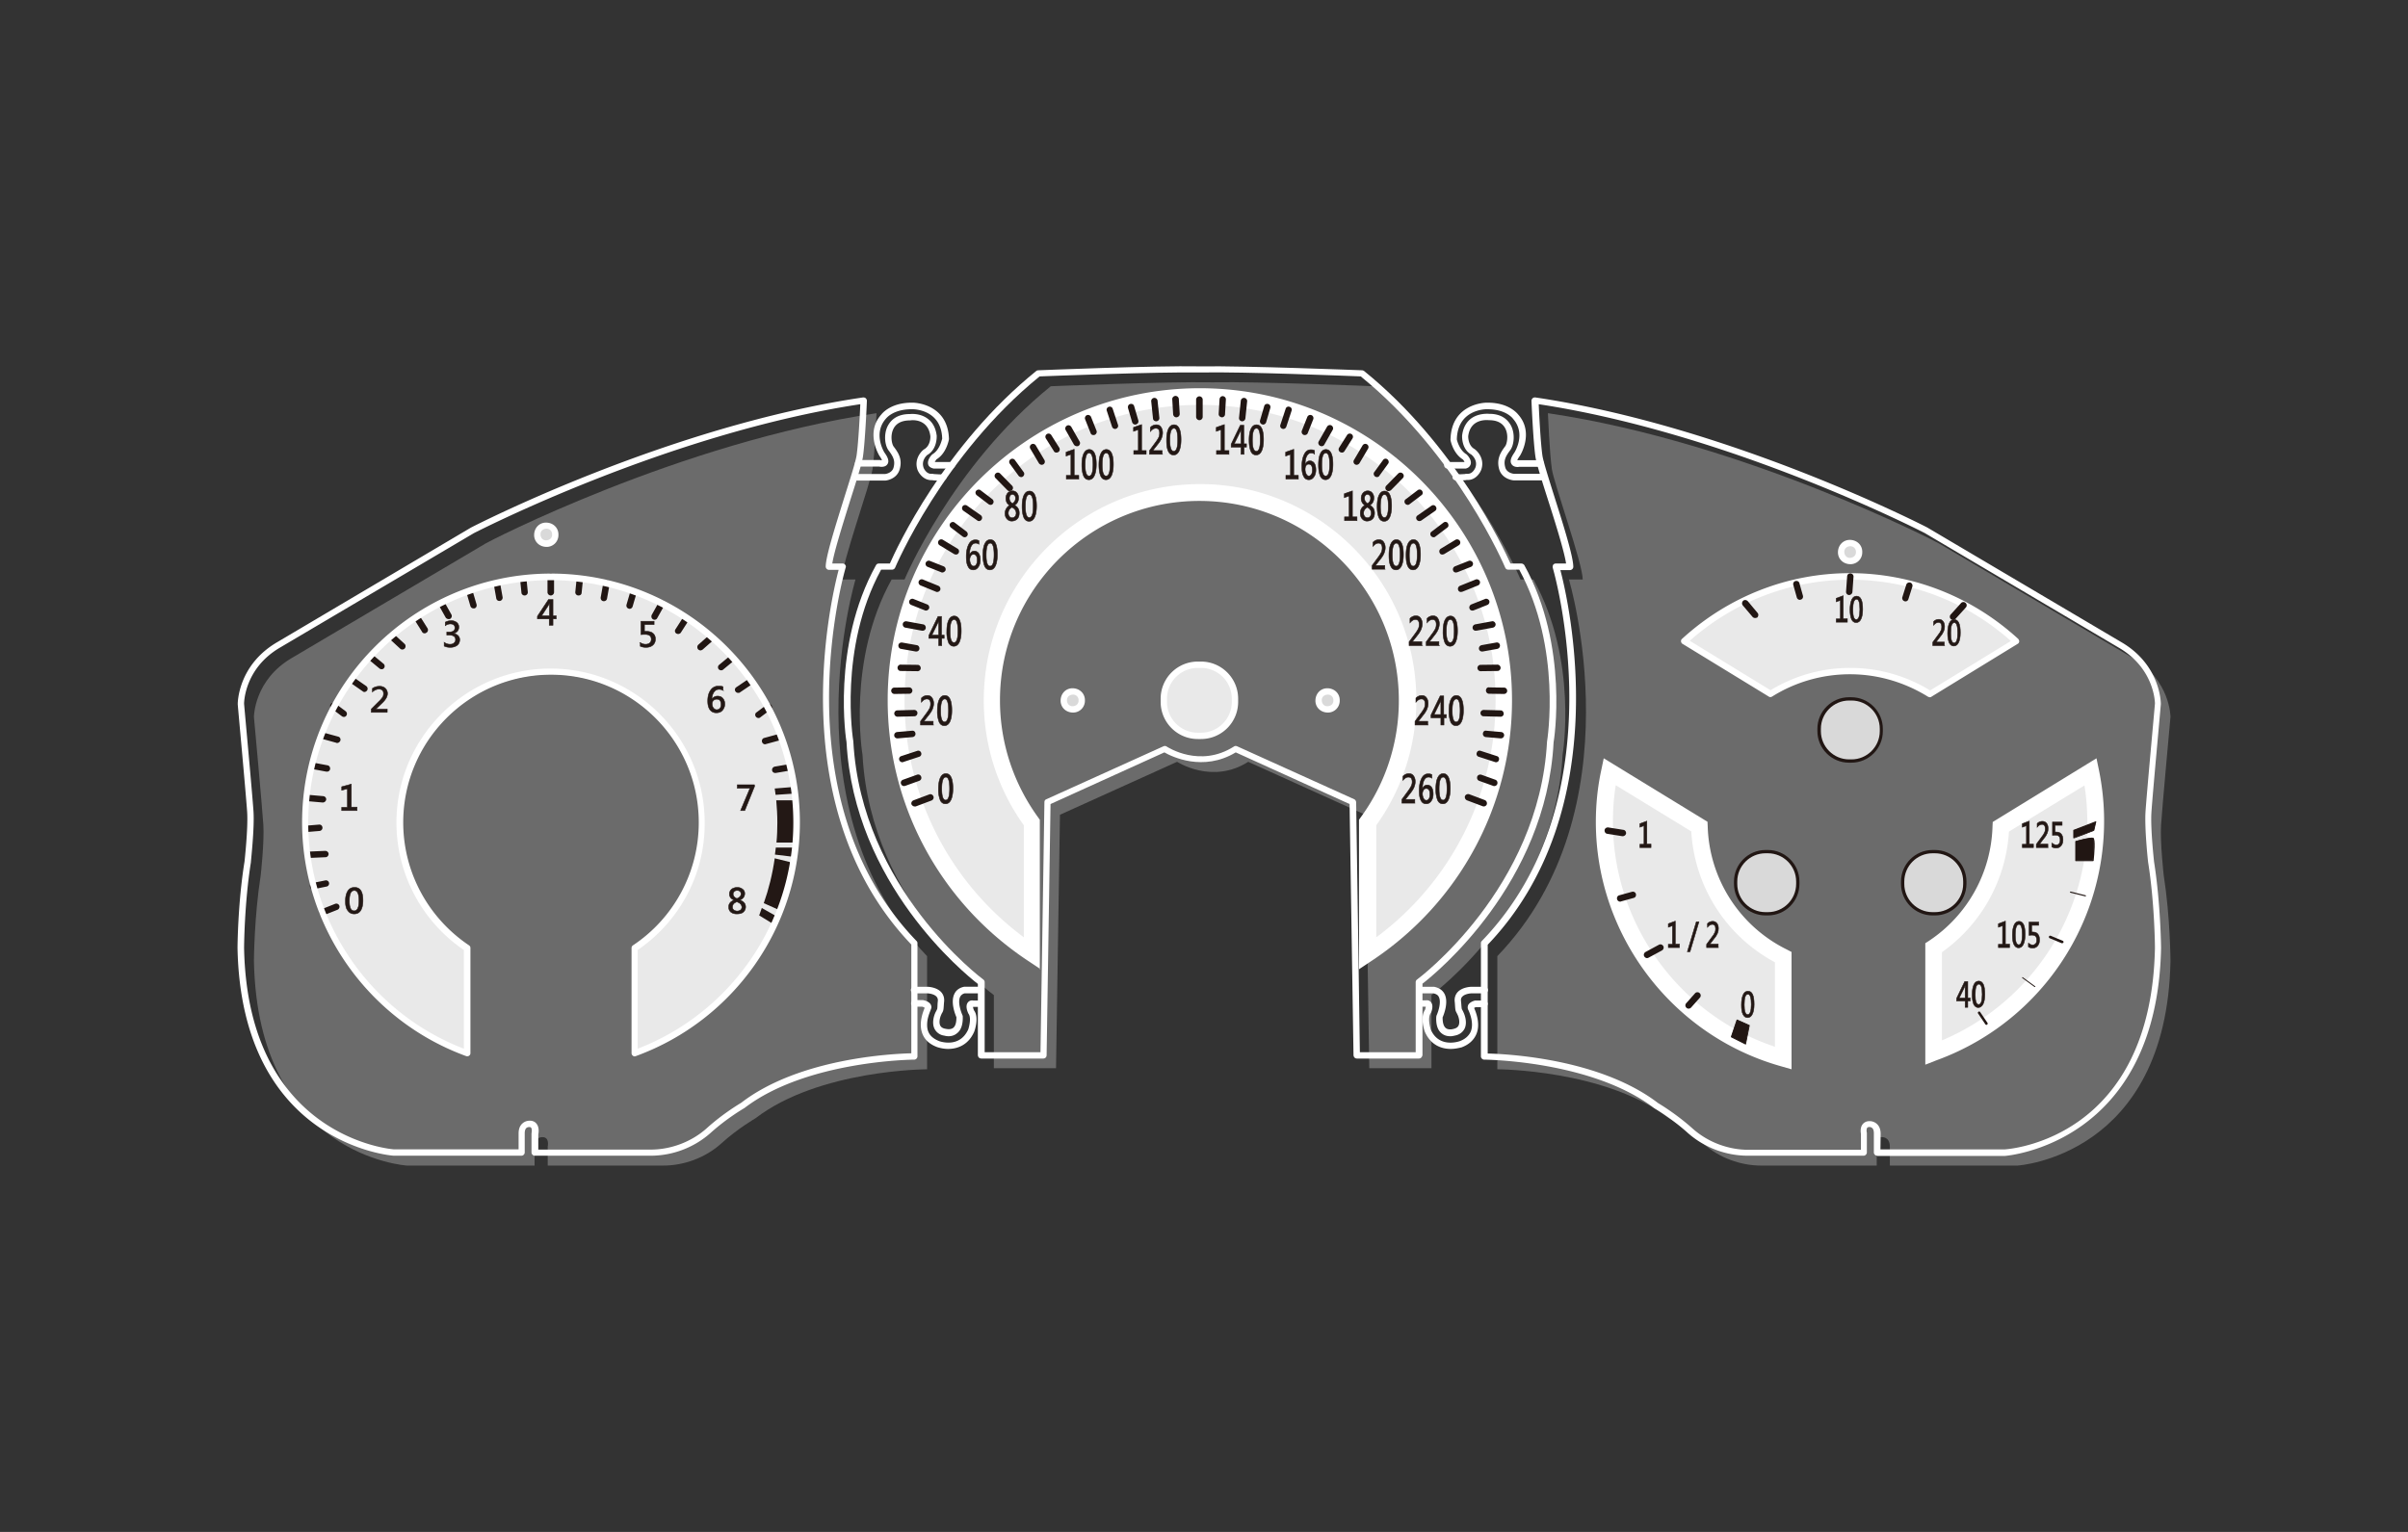 <svg version="1.1" id="圖層_1" xmlns="http://www.w3.org/2000/svg" x="0" y="0" viewBox="0 0 110 70" style="enable-background:new 0 0 110 70" xml:space="preserve"><rect x="0" y="0" width="110" height="70" fill="#333333" stroke="none"/><style>.st0{display:none}.st1{display:inline}.st2{fill:#7d7d7d}.st3{fill:#211613}.st4{fill:#fff}.st5{fill:#a9aaaa}.st6{fill:#231815}.st7{fill:#807f80}.st8{fill:#d8d8d9}.st10{fill:#6b6a6a}.st11{fill:#c2c3c3}.st12{fill:#bac8cc}.st13{fill:#bdbdbd}.st14{fill:#d9d9d9}.st15{fill:#e9e9e9}.st16,.st17{stroke-miterlimit:10}.st16{fill:none;stroke:#211613;stroke-width:.379;stroke-linecap:round;stroke-linejoin:round}.st17{fill:#231815;stroke:#231815;stroke-width:.023}.st18{fill:#98423d}.st19{fill:#6b6b6b}</style><g id="圖層_4"><path class="st19" d="M40.04 18.88s-.08 1.87-.18 2.55c-.1.68-1.41 4.32-1.41 5.05h.63S35.91 37 42.35 43.69v5.17s-4.94.01-7.84 2.24c0 0-.8.46-1.55 1.14s-1.74 1.02-2.66 1.02h-5.28v-.87s.1-.43-.24-.43c0 0-.36-.02-.36.43v.87h-5.83s-6.82-.41-6.99-9.35c0 0 .01-2.01.31-3.92 0 0 .17-1.52.12-2.3s-.43-4.93-.43-4.93 0-1.69 1.74-2.7l8.85-5.23c-.02-.01 8.84-4.62 17.85-5.95zM70.71 18.88s.08 1.87.18 2.55c.1.68 1.41 4.32 1.41 5.05h-.63S74.84 37 68.4 43.69v5.17s4.94.01 7.84 2.24c0 0 .8.46 1.55 1.14s1.74 1.02 2.66 1.02h5.28v-.87s-.09-.43.24-.43c0 0 .36-.02.36.43v.87h5.83s6.82-.41 6.99-9.35c0 0-.01-2.01-.31-3.92 0 0-.17-1.52-.12-2.3.05-.78.43-4.93.43-4.93s0-1.69-1.73-2.7l-8.85-5.23c.01-.01-8.85-4.62-17.86-5.95z"/><path class="st19" d="m57.02 34.81 5.35 2.42.18 11.58h2.84v-3.34s5.63-4.12 5.99-10.98c0 0 .73-4.3-1.33-8.01h-.59s-2.15-5.17-6.68-8.83c0 0-5.24-.22-7.39-.18-2.15-.04-7.39.18-7.39.18-4.53 3.66-6.68 8.83-6.68 8.83h-.59c-2.06 3.71-1.33 8.01-1.33 8.01.37 6.86 6 10.98 6 10.98v3.34h2.84l.18-11.58 5.35-2.42c.01 0 1.6 1.05 3.25 0z"/><path class="st14" d="M25.36 24.45c0 .22-.18.39-.4.39h-.03a.39.39 0 0 1-.39-.39v-.03c0-.22.18-.39.39-.39h.03c.22 0 .4.18.4.39v.03z"/><path class="st15" d="M56.42 32.07c0 .86-.7 1.56-1.56 1.56h-.14c-.86 0-1.56-.7-1.56-1.56v-.14c0-.86.7-1.56 1.56-1.56h.14c.86 0 1.56.7 1.56 1.56v.14z"/><path class="st14" d="M49.41 32.02a.4.4 0 0 1-.39.4h-.03c-.22 0-.4-.18-.4-.4v-.03c0-.22.18-.39.4-.39h.03c.22 0 .39.18.39.39v.03zM61.06 32.02a.4.4 0 0 1-.39.4h-.03c-.22 0-.4-.18-.4-.4v-.03c0-.22.18-.39.4-.39h.03c.22 0 .39.18.39.39v.03z"/><path class="st15" d="M36.39 37.59c0-6.2-5.02-11.22-11.22-11.22s-11.22 5.02-11.22 11.22c0 4.85 3.09 8.98 7.4 10.54v-4.8a6.913 6.913 0 0 1-3.08-5.74 6.901 6.901 0 0 1 13.8 0c0 2.4-1.22 4.5-3.08 5.74v4.8c4.31-1.57 7.4-5.69 7.4-10.54zM84.52 30.66c1.34 0 2.59.39 3.65 1.05l3.93-2.41a11.159 11.159 0 0 0-15.15-.01l3.94 2.41a6.848 6.848 0 0 1 3.63-1.04zM77.63 37.77l-4.1-2.51c-.16.74-.24 1.51-.24 2.3 0 5.14 3.46 9.46 8.17 10.79v-4.61a6.906 6.906 0 0 1-3.83-5.97z"/><path class="st4" d="m81.84 48.86-.49-.14c-4.97-1.4-8.45-5.99-8.45-11.16 0-.8.08-1.6.25-2.38l.11-.53 4.74 2.9.01.21a6.48 6.48 0 0 0 3.62 5.63l.21.11v5.36zm-8.03-12.98c-.09.55-.13 1.12-.13 1.68 0 4.65 3.02 8.81 7.4 10.27v-3.86a7.253 7.253 0 0 1-3.82-5.98l-3.45-2.11z"/><path class="st15" d="M91.4 37.78a6.851 6.851 0 0 1-3.07 5.52v4.8c4.32-1.56 7.41-5.69 7.41-10.54 0-.78-.08-1.55-.24-2.29l-4.1 2.51z"/><path class="st4" d="M87.95 48.65V43.1l.17-.11a6.495 6.495 0 0 0 2.9-5.22l.01-.21 4.74-2.91.11.53a11.627 11.627 0 0 1-7.42 13.27l-.51.2zm.76-5.14v4.03c3.99-1.68 6.64-5.62 6.64-9.98 0-.56-.04-1.12-.13-1.67L91.77 38a7.286 7.286 0 0 1-3.06 5.51z"/><path class="st15" d="M68.7 32c0-7.67-6.22-13.88-13.88-13.88-7.67 0-13.88 6.21-13.88 13.88 0 4.83 2.47 9.08 6.22 11.57v-5.98a9.462 9.462 0 0 1-1.83-5.58c0-5.24 4.25-9.49 9.49-9.49s9.49 4.25 9.49 9.49c0 2.09-.68 4.02-1.83 5.58v5.98c3.75-2.49 6.22-6.74 6.22-11.57z"/><path class="st4" d="m47.54 44.29-.6-.4c-4-2.66-6.39-7.1-6.39-11.89 0-7.87 6.4-14.26 14.26-14.26S69.07 24.14 69.07 32c0 4.79-2.39 9.23-6.39 11.89l-.6.4v-6.83l.07-.1A8.999 8.999 0 0 0 63.9 32c0-5.02-4.09-9.11-9.11-9.11s-9.11 4.09-9.11 9.11c0 1.93.61 3.79 1.75 5.36l.07.1v6.83h.04zm15.33-6.58v5.12A13.46 13.46 0 0 0 68.32 32c0-7.44-6.05-13.5-13.5-13.5s-13.5 6.06-13.5 13.5c0 4.29 2.02 8.28 5.45 10.83v-5.12A9.757 9.757 0 0 1 44.94 32c0-5.45 4.43-9.88 9.88-9.88S64.7 26.55 64.7 32c0 2.06-.63 4.03-1.83 5.71z"/><path class="st3" d="M80.76 41.83h-.11c-.79 0-1.44-.65-1.44-1.44v-.11c0-.79.65-1.44 1.44-1.44h.11c.79 0 1.44.65 1.44 1.44v.11c0 .8-.65 1.44-1.44 1.44zm-.11-2.7c-.63 0-1.15.51-1.15 1.15v.11c0 .63.51 1.15 1.15 1.15h.11c.63 0 1.15-.52 1.15-1.15v-.11c0-.63-.51-1.15-1.15-1.15h-.11zM88.39 41.83h-.11c-.79 0-1.44-.65-1.44-1.44v-.11c0-.79.65-1.44 1.44-1.44h.11c.79 0 1.44.65 1.44 1.44v.11c-.01.8-.65 1.44-1.44 1.44zm-.12-2.7c-.63 0-1.15.51-1.15 1.15v.11c0 .63.52 1.15 1.15 1.15h.11c.63 0 1.15-.52 1.15-1.15v-.11c0-.63-.51-1.15-1.15-1.15h-.11zM84.57 34.85h-.11c-.79 0-1.44-.65-1.44-1.44v-.11c0-.79.65-1.44 1.44-1.44h.11c.79 0 1.44.65 1.44 1.44v.11c0 .79-.64 1.44-1.44 1.44zm-.11-2.7c-.63 0-1.15.51-1.15 1.15v.11c0 .63.51 1.15 1.15 1.15h.11c.63 0 1.15-.52 1.15-1.15v-.11c0-.63-.52-1.15-1.15-1.15h-.11z"/><path class="st14" d="M84.93 25.25c0 .22-.18.39-.39.39h-.03a.39.39 0 0 1-.39-.39v-.03c0-.22.18-.39.39-.39h.03c.22 0 .39.18.39.39v.03z"/><path class="st4" d="M29.71 52.81h-5.28c-.08 0-.15-.07-.15-.15v-.87c.02-.1.02-.22-.02-.26-.01-.01-.02-.03-.08-.03-.01 0-.09 0-.14.05s-.07.13-.07.24v.87c0 .08-.07.15-.15.15h-5.83c-.08 0-6.96-.52-7.14-9.49 0-.02.01-2.04.32-3.95 0-.01.17-1.52.12-2.27-.05-.76-.43-4.88-.43-4.92 0-.09.02-1.8 1.81-2.84l8.84-5.23c.1-.05 8.99-4.64 17.92-5.95.04 0 .09.01.12.04s.05.07.05.11c0 .08-.08 1.88-.18 2.56-.04.29-.29 1.08-.58 1.99-.33 1.06-.74 2.36-.82 2.89h.47c.05 0 .09.02.12.06.03.04.04.08.02.13-.03.1-3.07 10.52 3.24 17.06.03.03.04.06.04.1v5.17c0 .08-.07.15-.15.15-.05 0-4.92.04-7.75 2.21-.02.01-.81.47-1.54 1.13a4.14 4.14 0 0 1-2.76 1.05zm9.59-34.34c-8.83 1.34-17.56 5.85-17.65 5.89l-8.84 5.22c-1.64.95-1.66 2.51-1.66 2.58 0 .03.38 4.15.43 4.92.05.78-.12 2.26-.12 2.33-.3 1.89-.31 3.89-.31 3.91.17 8.7 6.79 9.2 6.86 9.2h5.68v-.73c0-.2.06-.35.17-.45.15-.14.33-.13.35-.13.15 0 .25.07.3.14.14.17.09.45.08.48v.7h5.13c.94 0 1.88-.36 2.57-.98.75-.68 1.54-1.14 1.57-1.16 2.65-2.04 6.92-2.24 7.77-2.26v-4.97c-5.9-6.18-3.7-15.67-3.32-17.12h-.44c-.08 0-.15-.07-.15-.15 0-.45.43-1.81.84-3.13.27-.86.53-1.67.57-1.95.08-.53.15-1.86.17-2.34zM85.75 52.81c-.08 0-.15-.07-.15-.15v-.87c0-.11-.02-.19-.07-.24-.06-.05-.13-.06-.14-.05-.06 0-.08.02-.09.03-.04.05-.04.17-.02.23v.9c0 .08-.07.15-.15.15h-5.28a4.16 4.16 0 0 1-2.76-1.05c-.73-.66-1.52-1.12-1.52-1.12-2.85-2.18-7.72-2.22-7.77-2.22-.08 0-.15-.07-.15-.15V43.1c0-.04.01-.07.04-.1 6.31-6.54 3.27-16.96 3.24-17.06a.2.2 0 0 1 .02-.13c.03-.04.07-.06.12-.06h.47c-.08-.54-.48-1.83-.82-2.89-.29-.91-.54-1.7-.58-1.99-.1-.68-.18-2.48-.18-2.56 0-.04.02-.08.05-.11.03-.03.07-.04.12-.04 8.94 1.32 17.83 5.9 17.92 5.95l8.85 5.23c1.79 1.04 1.81 2.76 1.81 2.83 0 .05-.38 4.17-.43 4.94-.05.75.12 2.26.12 2.27.3 1.9.32 3.92.32 3.94-.18 8.97-7.06 9.49-7.13 9.5h-5.84v-.01zm.15-.29h5.69c.26-.02 6.68-.51 6.85-9.21 0-.02-.01-2.01-.31-3.9-.01-.07-.17-1.55-.12-2.33.05-.77.43-4.89.43-4.93 0-.05-.02-1.61-1.66-2.56l-8.85-5.23c-.08-.04-8.82-4.55-17.64-5.89.02.48.09 1.81.17 2.35.04.27.3 1.09.57 1.95.42 1.32.84 2.68.84 3.13 0 .08-.07.15-.15.15h-.44c.38 1.45 2.58 10.94-3.32 17.12v4.97c.85.02 5.12.22 7.79 2.27.02.01.8.47 1.56 1.15.69.62 1.62.98 2.57.98h5.13v-.73s-.06-.27.08-.44c.05-.06.14-.14.31-.14.01 0 .19-.01.34.13.11.1.17.25.17.45l-.01.71z"/><path class="st4" d="M64.82 48.37h-2.84c-.08 0-.14-.06-.15-.14l-.18-11.49-5.2-2.36c-1.49.9-2.93.19-3.26 0l-5.2 2.36-.18 11.49c0 .08-.07.14-.15.14h-2.84c-.08 0-.15-.07-.15-.15v-3.26c-.61-.47-5.65-4.57-6-11.05-.01-.03-.71-4.38 1.35-8.09.03-.05.07-.07.13-.07h.5c.31-.71 2.5-5.42 6.69-8.8.02-.02.05-.03.09-.03.05 0 5.27-.22 7.4-.18 2.12-.03 7.34.18 7.39.18.03 0 .06.01.09.03 4.18 3.38 6.37 8.09 6.69 8.8h.5c.05 0 .1.03.13.07 2.06 3.71 1.35 8.06 1.34 8.1-.34 6.46-5.38 10.56-5.99 11.03v3.27c-.02.09-.08.15-.16.15zm-2.7-.29h2.55v-3.2c0-.05.02-.09.06-.12.06-.04 5.58-4.16 5.94-10.87.01-.06.69-4.26-1.27-7.86h-.51c-.06 0-.11-.04-.13-.09s-2.18-5.15-6.6-8.74c-.53-.02-5.33-.22-7.33-.18-2.01-.03-6.8.16-7.34.18-4.42 3.59-6.58 8.69-6.6 8.74s-.08.09-.13.09h-.51c-1.96 3.6-1.28 7.8-1.27 7.84.36 6.73 5.88 10.85 5.94 10.89.04.03.06.07.06.12v3.2h2.55l.18-11.43c0-.06.03-.11.09-.13l5.35-2.42c.04-.02.1-.02.14.01.06.04 1.53.99 3.08 0 .04-.03.09-.03.14-.01l5.35 2.42c.05.02.08.07.09.13l.17 11.43z"/><path class="st4" d="M43.46 21.41h-.81c-.19-.04-.24-.14-.25-.19-.05-.18.11-.38.16-.43l.03-.03c.35-.2.44-.7.45-.71-.03-1.34-1.3-1.35-1.35-1.35h-.05c-.84 0-1.15.41-1.17.43-.61.69-.07 1.55-.06 1.56.1.14.24.36.13.52-.1.16-.34.12-.38.11h-.95c-.08 0-.15-.07-.15-.15s.07-.15.15-.15h.98c.04.01.07.01.1.01a.866.866 0 0 0-.11-.19c-.01-.02-.67-1.06.08-1.9.01-.01.39-.54 1.39-.54h.06c.01 0 1.6.02 1.64 1.67-.01.05-.12.65-.57.92-.03.04-.06.09-.08.12h.78c.08 0 .15.07.15.15s-.09.15-.17.15z"/><path class="st4" d="M42.94 21.96c-.07 0-.17 0-.3-.01-.01 0-.05-.01-.06-.01-.38.02-.61-.31-.67-.48-.15-.45.13-.8.29-.92.33-.18.3-.61.3-.61-.1-.8-.83-.74-.92-.72-.39 0-.64.13-.77.39-.15.31-.07.69.01.8.22.29.41.58.28 1.04-.13.47-.64.52-.66.52h-1.33c-.08 0-.15-.07-.15-.15s.07-.15.15-.15h1.32s.32-.03.39-.3c.08-.3-.01-.49-.23-.78-.17-.23-.23-.73-.04-1.11.13-.25.4-.55 1.01-.55h.01s.47-.06.83.23c.22.17.35.43.39.76 0 .03.03.62-.43.88 0 0-.29.23-.17.58 0 .01.12.3.37.28.03 0 .06 0 .09.01.27.02.36.02.39.01.04-.02.09-.01.13.02.07.05.08.14.04.2-.04.04-.07.07-.27.07zM66.12 21.41c-.08 0-.15-.07-.15-.15s.07-.15.15-.15h.78a.355.355 0 0 0-.08-.12c-.45-.28-.56-.87-.56-.89.03-1.68 1.62-1.7 1.64-1.7h.06c1 0 1.38.53 1.4.55.73.83.08 1.87.07 1.88-.08.11-.11.17-.12.2h1.07c.08 0 .15.07.15.15s-.07.15-.15.15h-.98c-.02.01-.25.04-.35-.12-.11-.17.03-.38.13-.53.02-.03.54-.86-.06-1.54-.02-.03-.33-.44-1.17-.44h-.05c-.06 0-1.32.02-1.35 1.38 0 0 .1.48.44.68.01.01.02.01.03.03.05.05.22.25.16.43-.02.05-.06.15-.22.19h-.84zm3.18-.33z"/><path class="st4" d="M66.64 21.96c-.19 0-.22-.03-.26-.07a.135.135 0 0 1 .04-.2c.04-.03.09-.03.13-.02.02 0 .11.01.37-.01.04-.01.07-.01.11-.01h.02c.24 0 .34-.27.35-.29.12-.35-.18-.58-.19-.59-.45-.25-.42-.84-.42-.86.04-.34.17-.59.39-.77.36-.28.83-.23.85-.23h.01c.59 0 .86.3.99.55.19.38.13.88-.04 1.11-.22.29-.31.48-.23.78.07.27.39.3.4.3h1.31c.08 0 .15.07.15.15s-.07.15-.15.15h-1.32c-.03 0-.54-.05-.67-.52-.12-.45.06-.75.28-1.04.08-.11.16-.49.01-.8-.13-.26-.38-.39-.75-.39h-.01c-.1-.01-.84-.07-.94.73 0 0-.02.42.29.59.18.13.46.48.31.93-.06.18-.29.51-.66.48-.01 0-.06.01-.06.01-.14.01-.24.02-.31.02zM43.34 47.35c-.12 0-.21-.03-.22-.03a.577.577 0 0 1-.43-.31c-.13-.26-.03-.6.05-.76.02-.04.04-.07.05-.1.03-.05.03-.05.04-.3l.01-.11a.242.242 0 0 0-.06-.2c-.11-.12-.35-.15-.43-.15h-.59c-.08 0-.15-.07-.15-.15s.07-.15.15-.15h.59c.04 0 .42.01.64.24.1.11.15.25.14.41l-.01.11c-.02.3-.02.32-.08.43-.01.02-.03.04-.04.08-.06.12-.12.35-.05.5.04.08.12.13.24.15.02 0 .21.06.35-.04.13-.1.15-.31.15-.49-.06-.14-.28-.69-.09-1.07.08-.17.24-.28.44-.32h.7c.08 0 .15.07.15.15s-.07.15-.15.15h-.67c-.09.02-.17.08-.21.16-.12.25.04.69.11.85.01.02.01.04.01.06.01.36-.08.62-.27.76-.12.1-.26.13-.37.13z"/><path class="st4" d="M43.31 47.93c-.19 0-.36-.04-.49-.08-.33-.12-.56-.32-.67-.58-.21-.49.02-1.04.09-1.22a.37.37 0 0 0-.11-.05h-.36c-.08 0-.15-.07-.15-.15s.07-.15.15-.15h.4c.09.02.28.07.35.21.03.06.04.13.01.19l-.02.06c-.06.15-.26.62-.1.99.08.19.25.33.51.43.04.01.92.32 1.31-.54.04-.12.15-.54.01-.72-.05-.1-.15-.35-.03-.51.03-.04.11-.12.26-.09h.27c.08 0 .14.06.15.14 0 .08-.06.15-.14.15h-.3c0 .04.02.11.05.17.23.31.03.9 0 .97-.27.61-.77.78-1.19.78zM66.25 47.35c-.11 0-.25-.02-.38-.12-.19-.14-.28-.4-.26-.76 0-.02.01-.04.01-.06.07-.15.23-.6.11-.85-.04-.09-.12-.14-.25-.17h-.64c-.08 0-.15-.07-.15-.15s.07-.15.15-.15h.67c.24.05.39.16.48.33.19.38-.03.93-.09 1.07 0 .17.02.39.15.49.13.1.33.04.33.04.14-.03.21-.08.25-.16.07-.15.01-.38-.05-.5l-.04-.08c-.06-.11-.06-.13-.08-.44l-.01-.1c-.01-.16.04-.3.14-.41.22-.23.6-.24.64-.24h.59c.08 0 .15.07.15.15s-.07.15-.15.15h-.59c-.08 0-.32.03-.43.15-.05.05-.07.11-.06.2l.01.1c.02.26.02.26.05.31.01.02.03.05.05.1.02.04.21.44.05.76-.06.11-.18.26-.44.31-.01 0-.1.03-.21.03z"/><path class="st4" d="M66.27 47.93c-.42 0-.91-.17-1.18-.78-.03-.08-.23-.67.01-1.01.01-.04.03-.1.03-.14h-.29c-.08 0-.14-.07-.14-.15s.07-.14.15-.14h.29c.12-.02.21.05.24.1.11.15.02.41-.02.48-.15.21-.04.62 0 .76.38.85 1.27.54 1.31.53.25-.09.42-.24.51-.43.16-.37-.03-.84-.1-.99l-.02-.04a.277.277 0 0 1 .01-.2c.07-.13.26-.19.31-.2h.43c.08 0 .15.07.15.15s-.07.15-.15.15h-.4c-.01.01-.05.02-.07.04.1.23.3.76.09 1.22-.12.26-.34.46-.67.58-.13.03-.3.07-.49.07zM54.86 33.77h-.14c-.94 0-1.7-.76-1.7-1.7v-.14c0-.94.76-1.7 1.7-1.7h.14c.94 0 1.7.76 1.7 1.7v.14c0 .94-.76 1.7-1.7 1.7zm-.14-3.25c-.78 0-1.41.63-1.41 1.41v.14c0 .78.63 1.41 1.41 1.41h.14c.78 0 1.41-.63 1.41-1.41v-.14c0-.78-.63-1.41-1.41-1.41h-.14zM49.02 32.56c-.33 0-.57-.24-.57-.54 0-.33.24-.57.54-.57.33 0 .57.24.57.54v.03c0 .3-.24.54-.54.54zm0-.82c-.17 0-.28.11-.28.25 0 .17.11.28.25.28.17 0 .28-.11.28-.25v-.03c0-.14-.11-.25-.25-.25zM60.66 32.56c-.33 0-.57-.24-.57-.54 0-.33.24-.57.54-.57.33 0 .57.24.57.54v.03c0 .3-.24.54-.54.54zm0-.82c-.17 0-.28.11-.28.25 0 .17.11.28.25.28.17 0 .28-.11.28-.25v-.03c0-.14-.11-.25-.25-.25zM24.97 24.99c-.33 0-.57-.24-.57-.54 0-.33.24-.57.54-.57.33 0 .57.24.57.54v.03c0 .3-.24.54-.54.54zm0-.83c-.17 0-.28.11-.28.25 0 .17.11.28.25.28.17 0 .28-.11.28-.25v-.03c0-.14-.11-.25-.25-.25zM84.53 25.78c-.33 0-.57-.24-.57-.54 0-.33.24-.57.54-.57.33 0 .57.24.57.54v.03c0 .3-.24.54-.54.54zm0-.82c-.17 0-.28.11-.28.25 0 .17.11.28.25.28.17 0 .28-.11.28-.25v-.03c0-.14-.11-.25-.25-.25z"/><path class="st14" d="M82.05 40.39c0 .71-.58 1.29-1.29 1.29h-.11c-.71 0-1.29-.58-1.29-1.29v-.11c0-.71.58-1.29 1.29-1.29h.11c.71 0 1.29.58 1.29 1.29v.11zM89.68 40.39c0 .71-.58 1.29-1.29 1.29h-.11c-.71 0-1.29-.58-1.29-1.29v-.11c0-.71.58-1.29 1.29-1.29h.11c.71 0 1.29.58 1.29 1.29v.11zM85.87 33.41c0 .71-.58 1.29-1.29 1.29h-.11c-.71 0-1.29-.58-1.29-1.29v-.11c0-.71.58-1.29 1.29-1.29h.11c.71 0 1.29.58 1.29 1.29v.11z"/><path class="st4" d="M88.16 31.86c-.03 0-.05-.01-.08-.02-1.08-.67-2.31-1.03-3.57-1.03s-2.49.35-3.56 1.02c-.05.03-.11.03-.15 0l-3.94-2.41c-.04-.02-.06-.06-.07-.11 0-.05.01-.09.05-.12 2.11-1.93 4.83-3 7.67-3s5.57 1.07 7.68 3c.03.03.05.08.05.12s-.03.09-.07.11l-3.93 2.41c-.02.02-.05.03-.08.03zm-3.64-1.34c1.28 0 2.54.35 3.65 1.03l3.69-2.26c-2.03-1.81-4.63-2.8-7.34-2.8-2.7 0-5.3.99-7.33 2.79l3.69 2.26a6.97 6.97 0 0 1 3.64-1.02zM81.46 48.5c-.01 0-.03 0-.04-.01-4.87-1.38-8.27-5.87-8.27-10.93 0-.78.08-1.57.24-2.33.01-.05.04-.08.08-.1.04-.02.09-.02.13.01l4.1 2.51c.04.03.07.07.07.12a6.726 6.726 0 0 0 3.75 5.84c.05.02.08.07.08.13v4.61c0 .05-.02.09-.06.12-.02.02-.05.03-.08.03zm-7.83-13.01c-.13.68-.19 1.37-.19 2.07 0 4.87 3.23 9.19 7.88 10.6v-4.33a7.003 7.003 0 0 1-3.83-5.97l-3.86-2.37zM88.33 48.25c-.03 0-.06-.01-.08-.03a.143.143 0 0 1-.06-.12v-4.8c0-.05.02-.09.07-.12a6.787 6.787 0 0 0 3.01-5.41c0-.05.03-.09.07-.12l4.1-2.51c.04-.02.09-.03.13-.01s.07.06.08.1c.16.76.24 1.54.24 2.32 0 4.76-3.02 9.06-7.51 10.68-.02.02-.03.02-.05.02zm.14-4.87v4.51c4.27-1.64 7.12-5.76 7.12-10.34 0-.69-.06-1.38-.19-2.06l-3.86 2.36a7.01 7.01 0 0 1-3.07 5.53zM47.16 43.72c-.03 0-.06-.01-.08-.02a14.009 14.009 0 0 1-6.28-11.69c0-7.73 6.29-14.03 14.03-14.03 7.73 0 14.03 6.29 14.03 14.03 0 4.71-2.35 9.08-6.28 11.69-.04.03-.1.03-.15.01-.05-.03-.08-.07-.08-.13V37.6c0-.03.01-.06.03-.09a9.238 9.238 0 0 0 1.8-5.5c0-5.15-4.19-9.35-9.35-9.35-5.15 0-9.35 4.19-9.35 9.35 0 1.98.62 3.89 1.8 5.5.02.02.03.05.03.09v5.98c0 .05-.03.1-.08.13-.03 0-.05.01-.07.01zm15.47-6.09v5.66c3.72-2.57 5.93-6.77 5.93-11.29 0-7.57-6.16-13.74-13.73-13.74S41.09 24.42 41.09 32c0 4.52 2.21 8.72 5.92 11.29v-5.66A9.54 9.54 0 0 1 45.18 32c0-5.31 4.32-9.64 9.64-9.64 5.31 0 9.64 4.32 9.64 9.64 0 2.03-.63 3.98-1.83 5.63z"/><path class="st17" d="M15.78 41.18c0-.21.04-.36.11-.47s.17-.16.31-.16c.26 0 .38.2.38.6 0 .2-.04.35-.1.45-.07.11-.17.16-.3.16-.13 0-.22-.05-.29-.15-.08-.09-.11-.24-.11-.43zm.18-.01c0 .3.07.45.22.45.14 0 .22-.15.22-.46 0-.31-.07-.47-.21-.47-.16 0-.23.16-.23.48zM16.3 37.04h-.69v-.15h.26v-.85l-.26.07v-.16l.44-.12v1.05h.26v.16h-.01zM17.69 32.55h-.73v-.15l.34-.34c.08-.07.13-.14.17-.19.04-.05.05-.11.05-.18 0-.13-.07-.2-.21-.2-.1 0-.2.04-.3.13v-.16c.1-.07.21-.1.33-.1.11 0 .19.03.26.09.06.06.1.14.1.24 0 .07-.02.14-.06.21-.04.07-.11.16-.21.25l-.26.25h.52v.15zM33.53 41.13c-.14-.06-.21-.16-.21-.28 0-.09.04-.16.1-.22.07-.05.16-.08.26-.08s.18.03.24.08c.07.05.1.12.1.2 0 .13-.07.23-.22.3.17.06.26.16.26.31 0 .1-.04.18-.11.24s-.17.08-.3.08c-.11 0-.19-.03-.26-.08a.276.276 0 0 1-.1-.23c-.01-.14.07-.25.24-.32zm.13.08c-.14.05-.2.13-.2.24 0 .05.02.1.06.13.04.03.09.05.16.05.06 0 .11-.02.15-.05s.06-.08.06-.13c-.01-.11-.08-.19-.23-.24zm.19-.36c0-.05-.01-.09-.05-.12-.03-.03-.07-.04-.13-.04-.05 0-.09.01-.13.05-.04.04-.05.07-.05.11 0 .09.06.16.17.21.13-.05.19-.12.19-.21zM34.47 35.93l-.45 1.11h-.19l.43-1.02h-.58v-.16h.78l.01.07zM33.04 31.55a.414.414 0 0 0-.19-.05c-.1 0-.18.04-.24.13s-.09.2-.09.33c.06-.1.14-.15.26-.15.1 0 .18.03.24.1s.09.16.09.26c0 .11-.04.21-.11.29-.07.08-.16.11-.28.11-.13 0-.22-.05-.29-.14-.07-.1-.1-.23-.1-.4 0-.2.04-.36.13-.49s.21-.19.37-.19c.09 0 .15.01.2.03v.17h.01zm-.51.61c0 .07.02.14.06.19.04.05.09.08.15.08s.11-.02.15-.07.05-.1.05-.17c0-.08-.02-.14-.05-.18-.03-.04-.08-.06-.15-.06a.204.204 0 0 0-.21.21zM20.29 29.35c.08.06.17.09.27.09.08 0 .14-.02.18-.06a.18.18 0 0 0 .07-.15c0-.14-.1-.21-.3-.21h-.1v-.14h.1c.18 0 .27-.06.27-.19 0-.12-.07-.18-.21-.18a.4.4 0 0 0-.23.08v-.16a.6.6 0 0 1 .27-.07c.1 0 .18.03.25.08.06.05.1.12.1.21 0 .15-.08.25-.24.3.08.01.15.04.2.09s.08.11.08.19c0 .11-.04.2-.12.26-.08.06-.18.09-.31.09-.12 0-.21-.02-.28-.06v-.17zM29.24 29.36c.08.05.16.08.25.08.08 0 .14-.02.19-.06.05-.04.07-.1.07-.17 0-.15-.09-.22-.28-.22-.04 0-.11 0-.19.01v-.61h.6v.15h-.44v.31h.1c.12 0 .22.03.29.09.07.06.11.15.11.26 0 .12-.04.21-.12.28-.08.07-.18.1-.31.1a.6.6 0 0 1-.26-.05v-.17h-.01zM25.41 28.28h-.15v.29h-.17v-.29h-.54v-.12l.51-.77h.2v.75h.15v.14zm-.31-.14V27.56c-.01.03-.03.06-.04.09l-.32.49h.36z"/><path class="st3" d="M22.81 27.46a.14.14 0 0 1-.14-.12l-.12-.67c-.01-.08.04-.15.12-.17.08-.01.15.04.17.12l.12.67c.01.08-.04.15-.12.17h-.03zM20.49 28.29a.17.17 0 0 1-.13-.07l-.33-.59c-.04-.07-.01-.16.06-.2s.16-.01.2.06l.33.59c.04.07.01.16-.06.2-.02.01-.05.01-.07.01zM18.38 29.68c-.03 0-.07-.01-.1-.04l-.5-.46c-.06-.05-.06-.15-.01-.21s.15-.06.21-.01l.5.46c.06.05.06.15.01.21a.16.16 0 0 1-.11.05zM16.65 31.62c-.03 0-.06-.01-.08-.03l-.56-.39a.147.147 0 0 1-.04-.2c.05-.07.14-.08.2-.04l.56.39c.07.05.08.14.04.2-.03.04-.08.07-.12.07zM15.4 33.95c-.01 0-.03 0-.04-.01l-.65-.18c-.08-.02-.12-.1-.1-.18.02-.08.1-.12.18-.1l.66.18c.08.02.12.1.1.18-.03.07-.09.11-.15.11zM14.75 36.67h-.01l-.68-.06a.146.146 0 1 1 .03-.29l.68.06c.08.01.14.08.13.16a.16.16 0 0 1-.15.13zM14.19 39.2c-.08 0-.14-.06-.15-.14 0-.08.06-.15.14-.15l.68-.03c.07 0 .15.06.15.14 0 .08-.06.15-.14.15l-.68.03zM14.74 41.83c-.06 0-.11-.04-.14-.09-.03-.07.01-.16.08-.19l.63-.25c.08-.03.16.01.19.08s-.01.16-.08.19l-.63.25c-.01.01-.03.01-.05.01zM23.96 27.21c-.07 0-.14-.06-.14-.13l-.06-.59a.146.146 0 1 1 .29-.03l.06.59c.01.08-.05.15-.13.16h-.02zM21.63 27.8a.15.15 0 0 1-.14-.1l-.17-.58c-.02-.08.02-.16.1-.18.08-.02.16.02.18.1l.17.58c.02.08-.02.16-.1.18h-.04zM19.4 28.94c-.05 0-.1-.02-.12-.07l-.32-.51c-.04-.07-.02-.16.05-.2s.16-.02.2.04l.32.51c.04.07.02.16-.05.2-.03.02-.05.03-.08.03zM17.43 30.58c-.03 0-.06-.01-.09-.03l-.46-.38a.143.143 0 0 1-.02-.2c.05-.06.14-.07.2-.02l.46.38c.06.05.07.14.02.2-.03.04-.07.05-.11.05zM15.71 32.76c-.03 0-.06-.01-.09-.03l-.48-.36c-.06-.05-.08-.14-.03-.2s.14-.08.2-.03l.48.36c.06.05.08.14.03.2-.02.04-.07.06-.11.06zM14.94 35.26h-.03l-.59-.11c-.08-.01-.13-.09-.12-.17.01-.08.09-.13.17-.12l.59.11c.08.01.13.09.12.17a.14.14 0 0 1-.14.12zM13.98 38.02c-.07 0-.14-.06-.14-.13-.01-.08.05-.15.13-.16l.6-.05c.09-.01.15.05.16.13s-.05.15-.13.16l-.6.05h-.02zM14.3 40.64a.14.14 0 0 1-.14-.12c-.02-.08.04-.16.11-.17l.59-.12c.08-.02.16.04.17.11.02.08-.04.16-.11.17l-.59.12c-.02.01-.03.01-.03.01zM27.59 27.47h-.03c-.08-.01-.13-.09-.12-.17l.12-.67c.01-.08.09-.13.17-.12.08.01.13.09.12.17l-.12.67a.14.14 0 0 1-.14.12zM29.9 28.32c-.02 0-.05-.01-.07-.02-.07-.04-.09-.13-.06-.2l.33-.59a.146.146 0 1 1 .25.15l-.33.59c-.02.04-.07.07-.12.07zM32 29.72a.16.16 0 0 1-.11-.05.155.155 0 0 1 .01-.21l.51-.45c.06-.05.15-.05.21.01.05.06.05.15-.01.21l-.51.45c-.03.02-.07.04-.1.04zM33.72 31.66c-.05 0-.09-.02-.12-.06a.135.135 0 0 1 .04-.2l.56-.38c.07-.04.16-.03.2.04.05.07.03.16-.04.2l-.56.38c-.02.02-.05.02-.08.02zM34.95 34.01c-.06 0-.12-.04-.14-.11-.02-.08.02-.16.1-.18l.66-.18c.08-.02.16.02.18.1.02.08-.02.16-.1.18l-.66.18c-.01 0-.02.01-.04.01zM26.43 27.21h-.02a.146.146 0 0 1-.13-.16l.06-.59a.146.146 0 1 1 .29.03l-.06.59c0 .08-.06.13-.14.13zM28.76 27.82c-.01 0-.03 0-.04-.01-.08-.02-.12-.1-.1-.18l.17-.58c.02-.08.1-.12.18-.1.08.02.12.1.1.18l-.17.58c-.02.07-.08.11-.14.11zM30.98 28.97c-.03 0-.05-.01-.08-.02a.135.135 0 0 1-.04-.2l.32-.5c.04-.07.13-.09.2-.04.07.04.09.13.04.2l-.32.5c-.02.03-.07.06-.12.06zM32.94 30.63a.16.16 0 0 1-.11-.05.143.143 0 0 1 .02-.2l.46-.38c.06-.05.15-.04.2.02.05.06.04.15-.02.2l-.46.38c-.02.02-.05.03-.09.03zM34.65 32.81c-.04 0-.09-.02-.12-.06-.05-.06-.04-.16.03-.2l.48-.36c.06-.05.16-.03.2.03.05.06.04.16-.03.2l-.48.36c-.02.02-.05.03-.08.03zM35.41 35.32a.14.14 0 0 1-.14-.12c-.01-.08.04-.15.12-.17l.59-.1c.08-.02.15.04.17.12.01.08-.04.15-.12.17l-.59.1h-.03zM25.16 27.21c-.08 0-.15-.07-.15-.15v-.7c0-.08.07-.15.15-.15.08 0 .15.07.15.15v.7c0 .08-.07.15-.15.15z"/><path class="st17" d="M42.87 36.06c0-.23.03-.41.09-.53s.14-.18.25-.18c.21 0 .32.23.32.68 0 .22-.03.39-.09.52-.06.12-.14.18-.25.18s-.19-.06-.24-.17a1.3 1.3 0 0 1-.08-.5zm.15-.01c0 .34.06.51.18.51s.18-.17.18-.52c0-.36-.06-.53-.17-.53-.13 0-.19.18-.19.54zM42.66 33.13h-.61v-.17l.28-.38c.06-.08.11-.16.14-.22.03-.06.04-.13.04-.2 0-.15-.06-.22-.17-.22-.09 0-.17.05-.25.15v-.19c.08-.08.17-.12.27-.12.09 0 .16.03.21.1s.08.15.08.27c0 .08-.02.16-.05.24-.03.08-.09.18-.18.29l-.22.28h.43v.17h.03zM42.82 32.49c0-.23.03-.41.09-.53s.14-.18.25-.18c.21 0 .32.23.32.68 0 .22-.03.39-.09.52-.06.12-.14.18-.25.18s-.19-.06-.24-.17a1.3 1.3 0 0 1-.08-.5zm.15-.01c0 .34.06.51.18.51s.18-.17.18-.52c0-.36-.06-.53-.17-.53-.13 0-.19.18-.19.54zM43.14 29.17h-.12v.33h-.14v-.33h-.45v-.13l.42-.87h.16v.85h.12v.15h.01zm-.26-.15v-.65a.3.3 0 0 1-.04.1l-.27.55h.31zM43.25 28.86c0-.23.03-.41.09-.53s.14-.18.25-.18c.21 0 .32.23.32.68 0 .22-.03.39-.09.52-.06.12-.14.18-.25.18s-.19-.06-.24-.17a1.3 1.3 0 0 1-.08-.5zm.15-.01c0 .34.06.51.18.51s.18-.17.18-.52c0-.36-.06-.53-.17-.53-.13 0-.19.18-.19.54zM44.72 24.87a.235.235 0 0 0-.16-.05c-.08 0-.15.05-.2.15s-.07.22-.07.38c.05-.11.12-.17.22-.17.08 0 .15.04.2.11.05.08.07.18.07.3 0 .13-.03.24-.09.32-.06.09-.14.13-.23.13-.11 0-.19-.05-.24-.16-.06-.11-.08-.26-.08-.45 0-.23.04-.41.11-.55s.17-.21.3-.21c.07 0 .13.01.17.04v.16zm-.42.7c0 .08.02.15.05.21s.07.09.13.09c.05 0 .09-.03.12-.08s.04-.12.04-.19c0-.09-.01-.15-.04-.2-.03-.05-.07-.07-.13-.07-.05 0-.09.02-.12.07s-.05.1-.05.17zM44.9 25.37c0-.23.03-.41.09-.53s.14-.18.25-.18c.21 0 .32.23.32.68 0 .22-.03.39-.09.52-.06.12-.14.18-.25.18s-.19-.06-.24-.17c-.05-.12-.08-.29-.08-.5zm.15-.01c0 .34.06.51.18.51s.18-.17.18-.52c0-.36-.06-.53-.17-.53-.13 0-.19.18-.19.54zM46.12 23.09c-.12-.07-.17-.18-.17-.32 0-.1.03-.18.09-.25.06-.06.13-.09.21-.09.08 0 .15.03.2.09s.08.13.08.23c0 .15-.06.26-.18.34.14.07.21.19.21.35 0 .12-.03.21-.09.27-.06.06-.14.1-.25.1a.27.27 0 0 1-.22-.1c-.06-.06-.09-.15-.09-.26a.43.43 0 0 1 .21-.36zm.11.09c-.11.06-.17.15-.17.27 0 .06.02.11.05.15.03.04.08.06.13.06s.09-.02.13-.06c.03-.04.05-.09.05-.15 0-.12-.07-.21-.19-.27zm.16-.41c0-.06-.01-.1-.04-.13s-.06-.05-.1-.05c-.04 0-.08.02-.1.05-.03.03-.04.08-.04.13 0 .1.05.18.14.24.09-.06.14-.14.14-.24zM46.69 23.15c0-.23.03-.41.09-.53s.14-.18.25-.18c.21 0 .32.23.32.68 0 .22-.03.39-.09.52-.06.12-.14.18-.25.18s-.19-.06-.24-.17c-.05-.12-.08-.29-.08-.5zm.15-.01c0 .34.06.51.18.51s.18-.17.18-.52c0-.36-.06-.53-.17-.53-.13-.01-.19.18-.19.54zM64.65 36.7h-.61v-.17l.28-.38c.06-.08.11-.16.14-.22s.05-.12.05-.2c0-.15-.06-.22-.17-.22-.09 0-.17.05-.25.15v-.19c.08-.08.17-.12.27-.12.09 0 .16.03.21.1.05.07.08.15.08.27 0 .08-.02.16-.05.24s-.09.18-.18.29l-.22.28h.43v.17h.02zM65.41 35.56a.235.235 0 0 0-.16-.05c-.08 0-.15.05-.2.15-.05.1-.07.22-.07.38.05-.11.12-.17.22-.17.08 0 .15.04.2.11.05.08.07.18.07.3 0 .13-.03.24-.09.32-.06.09-.14.13-.23.13-.11 0-.19-.05-.24-.16-.06-.11-.08-.26-.08-.45 0-.23.04-.41.11-.55s.17-.21.3-.21c.07 0 .13.01.17.04v.16zm-.43.71c0 .08.02.15.05.21.03.06.07.09.13.09.05 0 .09-.03.12-.08s.04-.12.04-.19c0-.09-.01-.15-.04-.2-.03-.05-.07-.07-.13-.07-.05 0-.09.02-.12.07s-.05.1-.05.17zM65.59 36.06c0-.23.03-.41.09-.53.06-.12.14-.18.25-.18.21 0 .32.23.32.68 0 .22-.03.39-.09.52-.06.12-.14.18-.25.18s-.19-.06-.24-.17a1.3 1.3 0 0 1-.08-.5zm.15-.01c0 .34.06.51.18.51s.18-.17.18-.52c0-.36-.06-.53-.17-.53-.13 0-.19.18-.19.54zM65.25 33.13h-.61v-.17l.28-.38c.06-.08.11-.16.14-.22.03-.06.04-.13.04-.2 0-.15-.06-.22-.17-.22-.09 0-.17.05-.25.15v-.19c.08-.08.17-.12.27-.12.09 0 .16.03.21.1.05.07.08.15.08.27 0 .08-.02.16-.05.24-.03.08-.09.18-.18.29l-.22.28h.43v.17h.03zM66.08 32.8h-.12v.33h-.14v-.33h-.45v-.13l.42-.87h.16v.85h.12v.15h.01zm-.26-.15V32a.3.3 0 0 1-.04.1l-.27.55h.31zM66.19 32.49c0-.23.03-.41.09-.53.06-.12.14-.18.25-.18.21 0 .32.23.32.68 0 .22-.03.39-.09.52-.06.12-.14.18-.25.18s-.19-.06-.24-.17a1.3 1.3 0 0 1-.08-.5zm.15-.01c0 .34.06.51.18.51s.18-.17.18-.52c0-.36-.06-.53-.17-.53-.13 0-.19.18-.19.54zM64.98 29.5h-.61v-.17l.28-.38c.06-.08.11-.16.14-.22s.04-.13.04-.2c0-.15-.06-.22-.17-.22-.09 0-.17.05-.25.15v-.2c.08-.08.17-.12.27-.12.09 0 .16.03.21.1.05.07.08.15.08.27 0 .08-.02.16-.05.24s-.09.18-.18.29l-.22.28h.43v.18h.03zM65.76 29.5h-.61v-.17l.28-.38c.06-.08.11-.16.14-.22s.04-.13.04-.2c0-.15-.06-.22-.17-.22-.09 0-.17.05-.25.15v-.2c.08-.08.17-.12.27-.12.09 0 .16.03.21.1.05.07.08.15.08.27 0 .08-.02.16-.05.24s-.09.18-.18.29l-.22.28h.43v.18h.03zM65.92 28.86c0-.23.03-.41.09-.53.06-.12.14-.18.25-.18.21 0 .32.23.32.68 0 .22-.03.39-.09.52-.06.12-.14.18-.25.18s-.19-.06-.24-.17a1.3 1.3 0 0 1-.08-.5zm.15-.01c0 .34.06.51.18.51s.18-.17.18-.52c0-.36-.06-.53-.17-.53-.13 0-.19.18-.19.54zM63.29 26.01h-.61v-.17l.28-.38c.06-.08.11-.16.14-.22s.04-.13.04-.2c0-.15-.06-.22-.17-.22-.09 0-.17.05-.25.15v-.19c.08-.08.17-.12.27-.12.09 0 .16.03.21.1s.08.15.08.27c0 .08-.02.16-.05.24s-.09.18-.18.29l-.22.28h.43v.17h.03zM63.45 25.37c0-.23.03-.41.09-.53s.14-.18.25-.18c.21 0 .32.23.32.68 0 .22-.03.39-.09.52-.06.12-.14.18-.25.18s-.19-.06-.24-.17c-.06-.12-.08-.29-.08-.5zm.15-.01c0 .34.06.51.18.51s.18-.17.18-.52c0-.36-.06-.53-.17-.53-.13 0-.19.18-.19.54zM64.23 25.37c0-.23.03-.41.09-.53.06-.12.14-.18.25-.18.21 0 .32.23.32.68 0 .22-.03.39-.09.52-.06.12-.14.18-.25.18s-.19-.06-.24-.17c-.06-.12-.08-.29-.08-.5zm.15-.01c0 .34.06.51.18.51s.18-.17.18-.52c0-.36-.06-.53-.17-.53-.13 0-.19.18-.19.54zM61.99 23.79h-.57v-.17h.21v-.96l-.22.08v-.18l.37-.13v1.19h.21v.17zM62.35 23.09a.361.361 0 0 1-.17-.32c0-.1.03-.18.09-.25.06-.06.13-.09.21-.09.08 0 .15.03.2.09s.08.13.08.23c0 .15-.06.26-.18.34.14.07.21.19.21.35 0 .12-.03.21-.09.27-.06.06-.14.1-.25.1a.27.27 0 0 1-.22-.1c-.06-.06-.09-.15-.09-.26 0-.16.07-.28.21-.36zm.11.09c-.11.06-.17.15-.17.27 0 .06.02.11.05.15.03.04.08.06.13.06s.09-.02.12-.06.05-.09.05-.15c0-.12-.06-.21-.18-.27zm.15-.41c0-.06-.01-.1-.04-.13s-.06-.05-.1-.05c-.04 0-.08.02-.1.05-.03.03-.04.08-.04.13 0 .1.05.18.14.24.09-.06.14-.14.14-.24zM62.91 23.15c0-.23.03-.41.09-.53s.14-.18.25-.18c.21 0 .32.23.32.68 0 .22-.03.39-.09.52-.06.12-.14.18-.25.18s-.19-.06-.24-.17c-.05-.12-.08-.29-.08-.5zm.15-.01c0 .34.06.51.18.51s.18-.17.18-.52c0-.36-.06-.53-.17-.53-.12-.01-.19.18-.19.54zM49.28 21.89h-.57v-.17h.21v-.96l-.22.08v-.18l.37-.13v1.19h.21v.17zM49.42 21.25c0-.23.03-.41.09-.53s.14-.18.25-.18c.21 0 .32.23.32.68 0 .22-.03.39-.09.52-.06.12-.14.18-.25.18s-.19-.06-.24-.17c-.05-.12-.08-.29-.08-.5zm.15-.01c0 .34.06.51.18.51s.18-.17.18-.52c0-.36-.06-.53-.17-.53-.13-.01-.19.18-.19.54zM50.2 21.25c0-.23.03-.41.09-.53s.14-.18.25-.18c.21 0 .32.23.32.68 0 .22-.03.39-.09.52-.06.12-.14.18-.25.18s-.19-.06-.24-.17c-.05-.12-.08-.29-.08-.5zm.15-.01c0 .34.06.51.18.51s.18-.17.18-.52c0-.36-.06-.53-.17-.53-.13-.01-.19.18-.19.54zM59.31 21.89h-.57v-.17h.21v-.96l-.22.08v-.18l.37-.13v1.19h.21v.17zM60.05 20.75a.235.235 0 0 0-.16-.05c-.08 0-.15.05-.2.15s-.07.22-.07.38c.04-.11.12-.17.22-.17.08 0 .15.04.2.11.05.08.07.18.07.3 0 .13-.03.24-.09.32-.06.09-.14.13-.23.13-.11 0-.19-.05-.24-.16-.06-.11-.08-.26-.08-.45 0-.23.04-.41.11-.55s.17-.21.3-.21c.07 0 .13.01.17.04v.16zm-.43.7c0 .08.02.15.05.21s.07.09.12.09.09-.03.12-.08.04-.12.04-.19c0-.09-.01-.15-.04-.2-.03-.05-.07-.07-.13-.07-.05 0-.09.02-.12.07s-.04.1-.04.17zM60.23 21.25c0-.23.03-.41.09-.53s.14-.18.25-.18c.21 0 .32.23.32.68 0 .22-.03.39-.09.52-.06.12-.14.18-.25.18s-.19-.06-.24-.17c-.05-.12-.08-.29-.08-.5zm.15-.01c0 .34.06.51.18.51s.18-.17.18-.52c0-.36-.06-.53-.17-.53-.13-.01-.19.18-.19.54zM52.36 20.76h-.57v-.17H52v-.96l-.22.08v-.18l.37-.13v1.19h.21v.17zM53.12 20.76h-.61v-.17l.28-.38c.06-.08.11-.16.14-.22s.04-.13.04-.2c0-.15-.06-.22-.17-.22-.09 0-.17.05-.25.15v-.19c.08-.08.17-.12.27-.12.09 0 .16.03.21.1s.08.15.08.27c0 .08-.02.16-.05.24s-.09.18-.18.29l-.22.28h.43v.17h.03zM53.29 20.12c0-.23.03-.41.09-.53s.14-.18.25-.18c.21 0 .32.23.32.68 0 .22-.03.39-.09.52-.06.12-.14.18-.25.18s-.19-.06-.24-.17c-.06-.12-.08-.29-.08-.5zm.15-.01c0 .34.06.51.18.51s.18-.17.18-.52c0-.36-.06-.53-.17-.53-.13 0-.19.18-.19.54zM56.14 20.76h-.57v-.17h.21v-.96l-.22.08v-.18l.37-.13v1.19h.21v.17zM56.95 20.43h-.12v.33h-.14v-.33h-.45v-.13l.42-.87h.16v.85h.12v.15h.01zm-.26-.15v-.65a.3.3 0 0 1-.04.1l-.27.55h.31zM57.06 20.12c0-.23.03-.41.09-.53s.14-.18.25-.18c.21 0 .32.23.32.68 0 .22-.03.39-.09.52-.06.12-.14.18-.25.18s-.19-.06-.24-.17c-.05-.12-.08-.29-.08-.5zm.15-.01c0 .34.06.51.18.51s.18-.17.18-.52c0-.36-.06-.53-.17-.53-.13 0-.19.18-.19.54z"/><path class="st3" d="M52.81 19.25c-.07 0-.14-.06-.14-.13l-.08-.77a.146.146 0 1 1 .29-.03l.08.77c.01.08-.05.15-.13.16h-.02zM49.19 20.39a.17.17 0 0 1-.13-.07l-.38-.67c-.04-.07-.01-.16.06-.2s.16-.01.2.06l.38.67c.04.07.01.16-.06.2-.02.01-.05.01-.07.01zM50.94 19.6a.15.15 0 0 1-.14-.1l-.24-.73c-.03-.08.02-.16.09-.18.08-.03.16.02.18.09l.24.73c.03.08-.02.16-.09.18-.01.01-.02.01-.04.01zM47.59 21.24a.17.17 0 0 1-.13-.07l-.39-.66a.146.146 0 1 1 .25-.15l.39.66c.04.07.02.16-.05.2-.02.01-.05.02-.07.02zM44.72 23.81c-.03 0-.06-.01-.08-.03l-.63-.44a.147.147 0 0 1-.04-.2c.04-.07.14-.08.2-.04l.63.44c.07.05.08.14.04.2-.03.05-.08.07-.12.07zM46.12 22.44c-.04 0-.07-.01-.1-.04l-.54-.55c-.06-.06-.06-.15 0-.21s.15-.06.21 0l.54.55c.06.06.06.15 0 .21a.21.21 0 0 1-.11.04zM42.81 27.05c-.02 0-.04 0-.05-.01l-.71-.29c-.07-.03-.11-.12-.08-.19s.11-.11.19-.08l.71.29c.07.03.11.12.08.19-.02.05-.08.09-.14.09zM43.67 25.34c-.03 0-.05-.01-.08-.02l-.66-.4a.146.146 0 1 1 .15-.25l.66.4c.07.04.09.13.05.2-.02.04-.07.07-.12.07zM42.15 28.82h-.03l-.76-.14c-.08-.01-.13-.09-.12-.17.01-.08.09-.13.17-.12l.76.14c.08.01.13.09.12.17a.14.14 0 0 1-.14.12zM41.92 30.67c-.01 0-.01 0 0 0l-.78-.01c-.08 0-.14-.07-.14-.15s.08-.15.15-.14l.77.01c.08 0 .14.07.14.15 0 .08-.07.14-.14.14zM41 32.75c-.08 0-.14-.06-.15-.14 0-.08.06-.15.14-.15l.77-.02c.08 0 .15.06.15.14 0 .08-.06.15-.14.15l-.77.02c.01 0 .01 0 0 0zM53.74 19.07c-.08 0-.14-.06-.15-.14l-.04-.68c-.01-.08.06-.15.14-.16.09 0 .15.06.16.14l.04.68c0 .09-.06.15-.15.16.01 0 .01 0 0 0zM51.86 19.4a.15.15 0 0 1-.14-.1l-.19-.65c-.02-.09.02-.17.1-.19.08-.02.16.02.18.1l.19.65c.02.08-.02.16-.1.18-.01.01-.02.01-.04.01zM48.26 20.68c-.05 0-.1-.02-.12-.07l-.36-.57a.146.146 0 1 1 .25-.15l.36.57c.04.07.02.16-.05.2-.03.01-.05.02-.08.02zM46.65 21.8c-.04 0-.09-.02-.12-.06l-.4-.55c-.05-.06-.03-.16.03-.2.06-.05.16-.03.2.03l.4.55c.05.06.03.16-.03.2-.02.02-.05.03-.08.03zM44.07 24.55c-.03 0-.06-.01-.09-.03l-.54-.41c-.06-.05-.08-.14-.03-.2s.14-.08.2-.03l.54.41c.06.05.08.14.03.2-.03.04-.07.06-.11.06zM45.25 23.07c-.03 0-.06-.01-.09-.03l-.54-.41c-.06-.05-.08-.14-.03-.2s.14-.08.2-.03l.54.41c.06.05.08.14.03.2-.02.04-.06.06-.11.06zM42.3 27.9c-.02 0-.04 0-.05-.01l-.63-.25a.148.148 0 0 1-.08-.19c.03-.07.12-.11.19-.08l.63.25c.07.03.11.11.08.19-.03.05-.08.09-.14.09zM43.05 26.16c-.02 0-.04 0-.05-.01l-.63-.25a.148.148 0 0 1-.08-.19c.03-.07.12-.11.19-.08l.63.25c.07.03.11.11.08.19-.03.05-.09.09-.14.09zM41.86 29.77h-.03l-.67-.12c-.08-.01-.13-.09-.12-.17s.09-.13.17-.12l.67.12c.08.01.13.09.12.17a.14.14 0 0 1-.14.12zM40.86 31.71c-.08 0-.14-.06-.15-.14 0-.08.06-.15.14-.15l.68-.01c.08 0 .14.06.15.14 0 .08-.06.15-.14.15l-.68.01zM41.22 34.83a.15.15 0 0 1-.14-.1c-.03-.08.02-.16.09-.18l.73-.24c.08-.03.16.02.18.09.03.08-.02.16-.09.18l-.73.24c-.01.01-.02.01-.04.01zM41.78 36.85c-.06 0-.11-.04-.14-.09-.03-.07.01-.16.09-.19l.72-.27c.07-.03.16.01.19.09.03.07-.01.16-.09.19l-.72.27h-.05zM41.3 35.92a.15.15 0 0 1-.14-.1c-.03-.08.01-.16.09-.19l.64-.23c.08-.03.16.01.19.09s-.01.16-.09.19l-.64.23c-.02 0-.04.01-.05.01zM40.99 33.74c-.07 0-.14-.06-.14-.13-.01-.08.05-.15.13-.16l.68-.06c.1-.01.15.05.16.13s-.05.15-.13.16l-.68.06h-.02zM54.79 19.2c-.08 0-.15-.07-.15-.15v-.79c0-.08.07-.15.15-.15s.15.07.15.15v.79c0 .08-.07.15-.15.15zM49.95 19.88c-.06 0-.11-.03-.13-.09l-.25-.63c-.03-.07.01-.16.08-.19s.16.01.19.08l.25.63c.03.07-.01.16-.08.19-.02.01-.04.01-.06.01zM56.75 19.25h-.02a.146.146 0 0 1-.13-.16l.08-.77a.146.146 0 1 1 .29.03l-.08.77c-.01.07-.07.13-.14.13zM60.37 20.39c-.02 0-.05-.01-.07-.02-.07-.04-.1-.13-.06-.2l.38-.67c.04-.07.13-.1.2-.06s.1.13.06.2l-.38.67c-.03.06-.08.08-.13.08zM58.62 19.6c-.01 0-.03 0-.04-.01a.134.134 0 0 1-.09-.18l.24-.73c.02-.08.11-.12.18-.09.08.02.12.11.09.18l-.24.73c-.03.07-.08.1-.14.1zM61.97 21.24c-.03 0-.05-.01-.07-.02a.146.146 0 0 1-.05-.2l.39-.66a.146.146 0 1 1 .25.15l-.39.66a.17.17 0 0 1-.13.07zM64.84 23.81c-.05 0-.09-.02-.12-.06a.135.135 0 0 1 .04-.2l.63-.44c.07-.05.16-.03.2.04.05.07.03.16-.04.2l-.63.44c-.02.01-.05.02-.08.02zM63.43 22.44c-.04 0-.07-.01-.1-.04a.145.145 0 0 1 0-.21l.54-.55c.06-.06.15-.06.21 0s.06.15 0 .21l-.54.55a.21.21 0 0 1-.11.04zM66.74 27.05c-.06 0-.11-.03-.13-.09-.03-.07.01-.16.08-.19l.72-.29c.07-.03.16.01.19.08s-.01.16-.08.19l-.72.29c-.02 0-.04.01-.06.01zM65.89 25.34c-.05 0-.1-.02-.12-.07a.146.146 0 0 1 .05-.2l.66-.4a.146.146 0 1 1 .15.25l-.66.4c-.03.01-.06.02-.08.02zM67.41 28.82a.14.14 0 0 1-.14-.12c-.01-.08.04-.15.12-.17l.76-.14c.08-.02.15.04.17.12.01.08-.04.15-.12.17l-.76.14c-.01-.01-.02 0-.03 0zM67.64 30.67c-.08 0-.14-.06-.15-.14 0-.08.06-.15.14-.15l.77-.01c.08 0 .14.06.15.14 0 .08-.06.15-.14.15l-.77.01c.01 0 0 0 0 0zM68.55 32.75l-.78-.02c-.08 0-.14-.07-.14-.15 0-.08.07-.14.15-.14l.77.02c.08 0 .14.07.14.15.01.07-.06.14-.14.14zM55.82 19.07c-.01 0-.01 0 0 0-.09-.01-.15-.07-.15-.15l.04-.68c.01-.08.07-.14.15-.14.08.01.14.07.14.15l-.04.68c0 .08-.07.14-.14.14zM57.7 19.4c-.01 0-.03 0-.04-.01-.08-.02-.12-.1-.1-.18l.19-.65c.02-.08.1-.12.18-.1s.12.1.1.18l-.19.65c-.02.07-.08.11-.14.11zM61.3 20.68c-.03 0-.05-.01-.08-.02a.146.146 0 0 1-.05-.2l.36-.57a.146.146 0 1 1 .25.15l-.36.57a.13.13 0 0 1-.12.07zM62.9 21.8c-.03 0-.06-.01-.09-.03-.06-.05-.08-.14-.03-.2l.4-.55c.05-.07.14-.08.2-.03s.08.14.03.2l-.4.55c-.02.04-.06.06-.11.06zM65.49 24.55c-.04 0-.09-.02-.12-.06-.05-.06-.04-.16.03-.2l.54-.41c.06-.05.16-.04.2.03s.04.16-.03.2l-.54.41c-.02.02-.05.03-.08.03zM64.31 23.07c-.04 0-.09-.02-.12-.06-.05-.06-.04-.16.03-.2l.54-.41c.06-.05.16-.04.2.03.05.06.04.16-.03.2l-.54.41c-.02.02-.05.03-.08.03zM67.26 27.9c-.06 0-.11-.03-.13-.09-.03-.07.01-.16.08-.19l.63-.25c.07-.03.16.01.19.08s-.01.16-.08.19l-.63.25c-.02.01-.04.01-.06.01zM66.51 26.16c-.06 0-.11-.03-.13-.09-.03-.07.01-.16.08-.19l.63-.25c.07-.03.16.01.19.08s-.01.16-.08.19l-.63.25c-.02 0-.04.01-.06.01zM67.7 29.77a.14.14 0 0 1-.14-.12c-.01-.08.04-.15.12-.17l.67-.12c.08-.02.16.04.17.12s-.04.15-.12.17l-.67.12h-.03zM68.7 31.71l-.68-.01c-.08 0-.14-.07-.14-.15s.06-.16.15-.14l.68.01c.08 0 .14.07.14.15 0 .08-.07.14-.15.14zM68.34 34.83c-.01 0-.03 0-.05-.01l-.74-.24a.134.134 0 0 1-.09-.18c.02-.08.1-.12.18-.09l.74.24c.08.02.12.11.09.18-.01.06-.07.1-.13.1zM67.78 36.85c-.02 0-.03 0-.05-.01l-.72-.27a.163.163 0 0 1-.09-.19c.03-.07.11-.11.19-.09l.72.27c.07.03.11.11.09.19a.15.15 0 0 1-.14.1zM68.26 35.92c-.02 0-.03 0-.05-.01l-.64-.23c-.08-.03-.11-.11-.09-.19.03-.08.11-.11.19-.09l.64.23c.08.03.11.11.09.19a.15.15 0 0 1-.14.1zM68.56 33.74h-.01l-.68-.06a.146.146 0 0 1-.13-.16c.01-.08.06-.15.16-.13l.68.06c.08.01.14.08.13.16-.01.07-.07.13-.15.13zM59.6 19.88c-.02 0-.04 0-.05-.01a.148.148 0 0 1-.08-.19l.25-.63c.03-.07.11-.11.19-.08.07.03.11.11.08.19l-.25.63c-.02.06-.08.09-.14.09z"/><path class="st17" d="M84.39 28.43h-.51v-.15h.19v-.85l-.19.07v-.16l.32-.12v1.05h.19v.16zM84.51 27.87c0-.21.03-.36.08-.47.05-.11.13-.16.22-.16.19 0 .28.2.28.6 0 .2-.03.35-.08.45-.05.11-.13.16-.22.16s-.16-.05-.21-.15c-.04-.1-.07-.24-.07-.43zm.13-.01c0 .3.05.45.16.45.1 0 .16-.15.16-.46s-.05-.47-.15-.47c-.11 0-.17.16-.17.48zM88.83 29.5h-.54v-.15l.25-.34c.06-.07.1-.14.12-.19.03-.05.04-.11.04-.18 0-.13-.05-.2-.15-.2-.07 0-.15.04-.22.13v-.17c.07-.07.15-.1.24-.1.08 0 .14.03.19.09s.07.14.07.24c0 .07-.01.14-.04.21s-.08.16-.16.25l-.19.25h.38v.16h.01zM88.97 28.94c0-.21.03-.36.08-.47.05-.11.13-.16.22-.16.19 0 .28.2.28.6 0 .2-.03.35-.08.45-.05.11-.13.16-.22.16s-.16-.05-.21-.15c-.04-.1-.07-.24-.07-.43zm.14-.01c0 .3.05.45.16.45.1 0 .16-.15.16-.46s-.05-.47-.15-.47c-.12 0-.17.16-.17.48z"/><path class="st3" d="M89.22 28.33c-.03 0-.07-.01-.1-.04a.145.145 0 0 1-.01-.21l.47-.52c.05-.06.15-.07.21-.01.06.05.07.15.01.21l-.47.52a.16.16 0 0 1-.11.05zM82.22 27.41c-.06 0-.12-.04-.14-.11l-.16-.57c-.02-.08.02-.16.1-.18s.16.02.18.1l.16.57c.02.08-.02.16-.1.18-.01 0-.03.01-.04.01zM84.47 27.19h-.01a.146.146 0 0 1-.13-.16l.05-.7c.01-.08.06-.13.16-.13.08.01.14.08.13.16l-.05.7a.16.16 0 0 1-.15.13zM80.17 28.24a.16.16 0 0 1-.11-.05l-.45-.53c-.05-.06-.04-.15.02-.21.06-.05.15-.04.21.02l.45.54c.05.06.04.15-.02.21-.03.01-.07.02-.1.02zM87.04 27.48c-.01 0-.03 0-.04-.01-.08-.02-.12-.11-.1-.18l.18-.57c.02-.08.11-.12.18-.1.08.02.12.11.1.18l-.18.57c-.02.07-.07.11-.14.11zM74.13 38.21h-.02l-.69-.11c-.08-.01-.13-.09-.12-.17.01-.08.09-.13.17-.12l.69.11c.08.01.13.09.12.17a.16.16 0 0 1-.15.12zM77.14 46.09c-.03 0-.07-.01-.1-.04a.145.145 0 0 1-.01-.21l.4-.45c.05-.06.15-.07.21-.01.06.05.07.15.01.21l-.4.45a.16.16 0 0 1-.11.05zM75.24 43.78c-.05 0-.1-.03-.13-.08-.04-.07-.01-.16.06-.2l.61-.33c.07-.04.16-.01.2.06.04.07.01.16-.06.2l-.61.33c-.02.01-.05.02-.07.02zM74.01 41.2c-.06 0-.12-.04-.14-.11-.02-.08.02-.16.1-.18l.58-.16c.08-.02.16.02.18.1s-.02.16-.1.18l-.58.16c-.01.01-.02.01-.04.01zM95.26 40.96c-.01 0-.01 0 0 0l-.68-.17c-.01 0-.02-.01-.02-.03 0-.01.01-.02.03-.02l.68.17c.01 0 .02.01.02.03-.02.02-.03.02-.03.02zM90.74 46.83c-.02 0-.04-.01-.05-.03l-.33-.49c-.02-.03-.01-.06.02-.08s.06-.01.08.02l.33.49c.02.03.01.06-.02.08-.01.01-.02.01-.03.01zM92.95 45.1h-.01l-.56-.41c-.01-.01-.01-.02 0-.03s.02-.01.03 0l.56.41c.01.01.01.02 0 .03h-.02zM94.2 43.1h-.02l-.55-.23c-.03-.01-.04-.05-.03-.08.01-.03.05-.04.08-.03l.55.23c.03.01.04.05.03.08-.02.02-.04.03-.06.03zM95.6 39.32h-.78v-.88s.67-.19.78-.15c.11.03 0 1.03 0 1.03z"/><path class="st3" d="M95.6 39.35h-.78c-.01 0-.02-.01-.02-.02v-.88c0-.01.01-.02.02-.02.07-.02.68-.19.8-.15.12.04.05.75.02 1.06-.02 0-.03.01-.04.01zm-.76-.05h.74c.06-.52.06-.97.01-.99h-.03c-.13 0-.48.09-.72.15v.84zM95.65 37.95s-.85.33-.89.33h-.03v-.34l1.01-.38-.09.39z"/><path class="st3" d="M94.73 38.31c-.01 0-.01 0-.01-.01-.01 0-.01-.01-.01-.02v-.34c0-.01.01-.02.01-.02l1.01-.39h.02c.01.01.01.01.01.02l-.09.39c0 .01-.01.01-.01.02-.14.06-.86.33-.89.34l-.04.01zm.02-.34v.3h.01c.03-.01.53-.2.87-.33l.08-.34-.96.37zm.9-.02z"/><path class="st17" d="M75.42 38.73h-.51v-.15h.19v-.85l-.19.07v-.16l.32-.12v1.05h.19v.16zM92.89 38.73h-.51v-.15h.19v-.85l-.19.07v-.16l.32-.12v1.05h.19v.16zM93.56 38.73h-.54v-.15l.25-.34c.06-.07.1-.14.12-.19.03-.05.04-.11.04-.18 0-.13-.05-.2-.15-.2-.07 0-.15.04-.22.13v-.17c.07-.07.15-.1.24-.1.08 0 .14.03.19.09s.07.14.07.24c0 .07-.01.14-.04.21s-.08.16-.16.25l-.19.25h.38v.16h.01zM93.75 38.53c.06.05.12.08.18.08s.1-.02.13-.06c.04-.04.05-.1.05-.17 0-.15-.07-.22-.21-.22-.03 0-.08 0-.14.01v-.61h.44v.15h-.32v.31h.07c.09 0 .16.03.21.09.05.06.08.15.08.26 0 .12-.03.21-.09.28s-.13.1-.23.1c-.08 0-.14-.02-.19-.05v-.17h.02zM76.72 43.3h-.51v-.15h.19v-.85l-.19.07v-.16l.32-.12v1.05h.19v.16zM77.61 42.12l-.41 1.37h-.12l.41-1.37h.12zM78.5 43.3h-.54v-.15l.25-.34c.06-.07.1-.14.12-.19.03-.05.04-.11.04-.18 0-.13-.05-.2-.15-.2-.07 0-.15.04-.22.13v-.17c.07-.07.15-.1.24-.1.08 0 .14.03.19.09s.07.14.07.24c0 .07-.01.14-.04.21s-.08.16-.16.25l-.19.25h.38v.16h.01zM91.8 43.3h-.51v-.15h.19v-.85l-.19.07v-.16l.32-.12v1.05h.19v.16zM91.93 42.73c0-.21.03-.36.08-.47s.13-.16.22-.16c.19 0 .28.2.28.6 0 .2-.03.35-.08.45-.05.11-.13.16-.22.16s-.16-.05-.21-.15c-.05-.09-.07-.24-.07-.43zm.13-.01c0 .3.05.45.16.45.1 0 .16-.15.16-.46 0-.31-.05-.47-.15-.47-.11 0-.17.16-.17.48zM92.67 43.1c.06.05.12.08.18.08s.1-.02.14-.06.05-.1.05-.17c0-.15-.07-.22-.21-.22-.03 0-.08 0-.14.01v-.61h.44v.15h-.32v.31h.07c.09 0 .16.03.21.09.05.06.08.15.08.26 0 .12-.03.21-.09.28s-.13.1-.23.1c-.08 0-.14-.02-.19-.05v-.17h.01zM90 45.74h-.11v.29h-.12v-.29h-.39v-.12l.37-.77h.14v.75H90v.14zm-.23-.14V45.02l-.03.09-.24.49h.27zM90.09 45.46c0-.21.03-.36.08-.47s.13-.16.22-.16c.19 0 .28.2.28.6 0 .2-.03.35-.08.45s-.13.16-.22.16-.16-.05-.21-.15c-.04-.1-.07-.24-.07-.43zm.14-.01c0 .3.05.45.16.45.1 0 .16-.15.16-.46 0-.31-.05-.47-.15-.47-.12 0-.17.16-.17.48z"/><path class="st3" d="m79.09 47.37.26-.77.56.25-.17.86z"/><path class="st3" d="M79.74 47.73c-.01 0-.01 0 0 0l-.66-.33c-.01-.01-.01-.02-.01-.03l.26-.77c0-.01.01-.01.01-.01h.02l.56.25c.01 0 .01.01.01.02l-.17.85c0 .01-.01.01-.02.02zm-.62-.37.61.31.16-.81-.52-.23-.25.73z"/><path class="st17" d="M79.55 45.92c0-.21.03-.36.08-.47s.13-.16.22-.16c.19 0 .28.2.28.6 0 .2-.03.35-.08.45-.05.11-.13.16-.22.16s-.16-.05-.21-.15c-.05-.1-.07-.24-.07-.43zm.13-.01c0 .3.05.45.16.45.1 0 .16-.15.16-.46 0-.31-.05-.47-.15-.47-.12 0-.17.16-.17.48z"/><path class="st6" d="M35.47 38.5h.84l.03-1.93h-.88c.03.34.05.67.05 1.02 0 .3-.01.61-.04.91zM35.61 41.59s.67-1.54.47-2.2l-.69-.17c-.1.71-.27 1.4-.5 2.05l.72.32zM36.31 36.26l-.18-.29-.74.06c.01.1.03.19.04.29l.88-.06zM36.23 39.15v-.42h-.79c-.01.11-.03.21-.04.32l.83.1zM35.27 42.19l.13-.36-.6-.34c-.04.11-.08.23-.12.34l.59.36z"/><path class="st4" d="M28.99 48.27c-.03 0-.06-.01-.08-.03a.143.143 0 0 1-.06-.12v-4.8c0-.05.02-.09.06-.12a6.737 6.737 0 0 0 3.01-5.62c0-3.72-3.03-6.75-6.75-6.75s-6.75 3.03-6.75 6.75c0 2.26 1.13 4.36 3.01 5.62.04.03.06.07.06.12v4.8c0 .05-.02.09-.06.12-.04.03-.09.03-.13.02-4.48-1.63-7.5-5.92-7.5-10.68 0-6.27 5.1-11.37 11.37-11.37s11.37 5.1 11.37 11.37c0 4.76-3.01 9.05-7.5 10.68-.02.01-.04.01-.05.01zm.14-4.86v4.51c4.26-1.64 7.11-5.76 7.11-10.33 0-6.11-4.97-11.08-11.08-11.08s-11.08 4.97-11.08 11.08c0 4.57 2.85 8.69 7.11 10.33v-4.51a7.043 7.043 0 0 1-3.08-5.82c0-3.88 3.16-7.04 7.04-7.04s7.04 3.16 7.04 7.04c.02 2.33-1.13 4.5-3.06 5.82z"/></g></svg>
